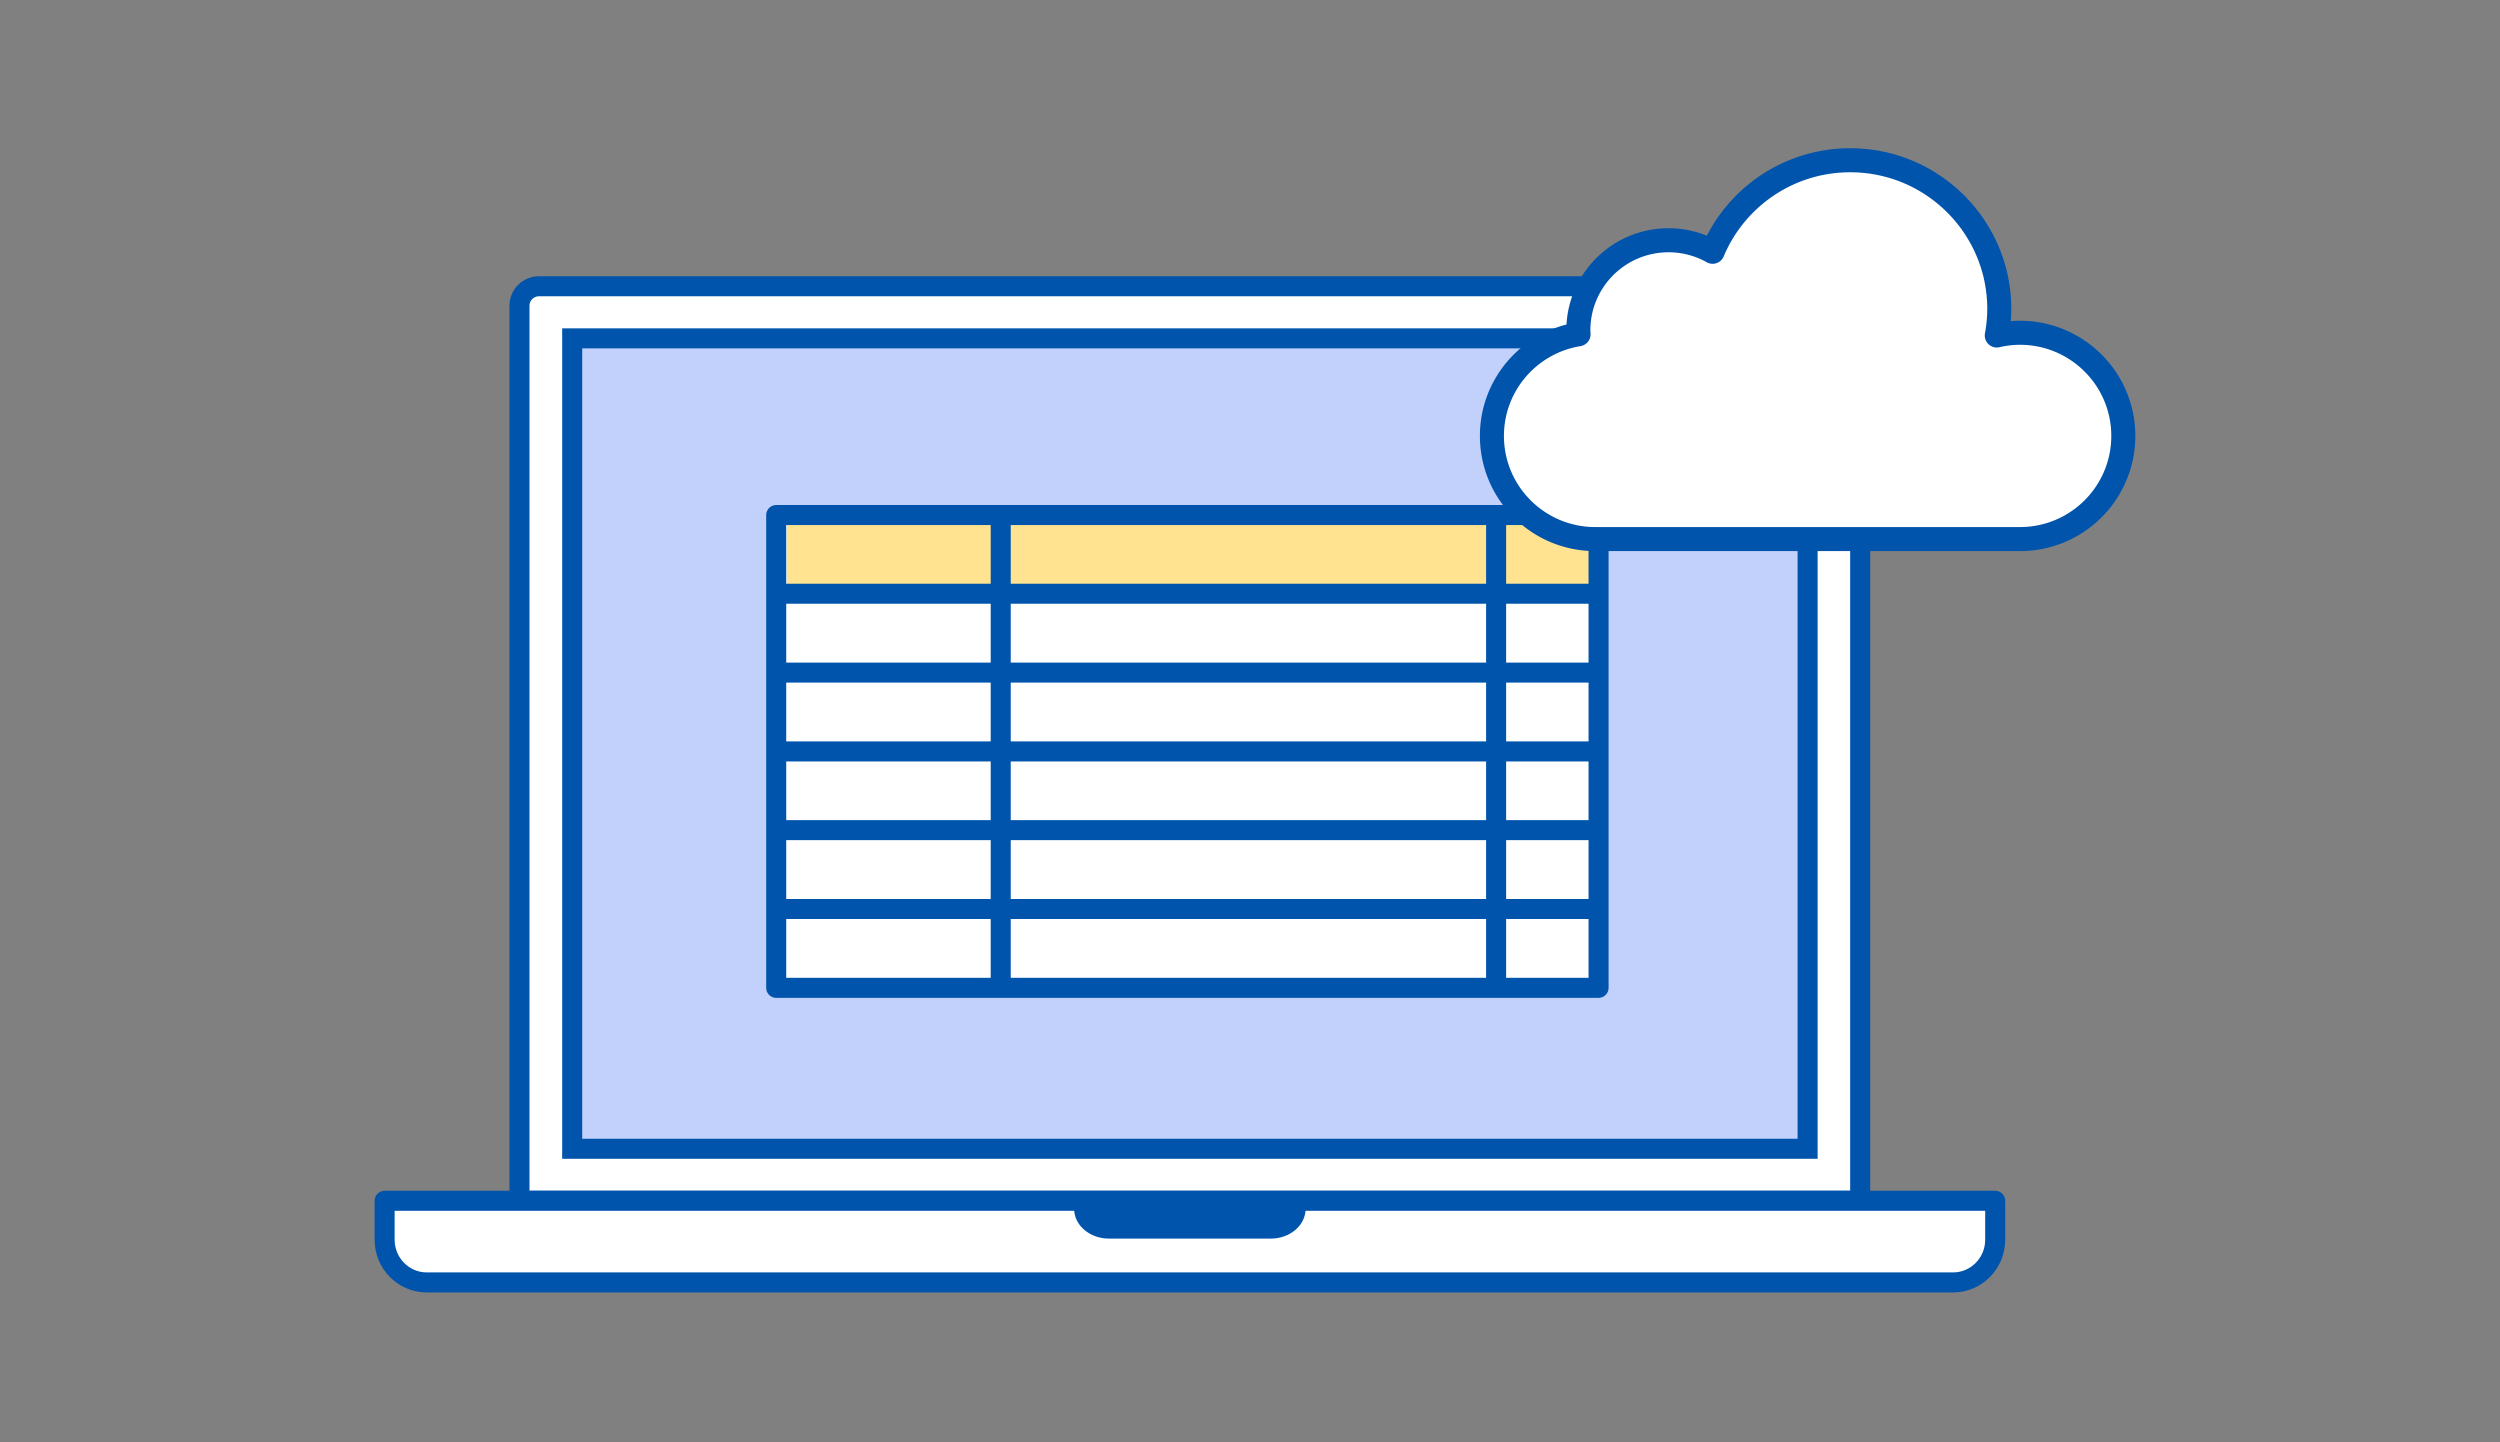 <svg fill="none" height="180" viewBox="0 0 312 180" width="312" xmlns="http://www.w3.org/2000/svg"><rect x="0" y="0" width="312" height="180" fill="#808080" stroke="none"/><path d="m225.59 42.227h-154.18v101.14h154.18z" fill="#c3d0f7"/><g stroke="#0054ac"><path d="m232.16 149.857h-167.33v-111.7c0-1.34 1.09-2.43 2.43-2.43h162.46c1.34 0 2.43 1.09 2.43 2.43v111.7z" fill="#fff" stroke-linejoin="round" stroke-miterlimit="10" stroke-width="2.5"/><path d="m225.59 42.227h-154.18v101.14h154.18z" fill="#c2d1fc" stroke-miterlimit="10" stroke-width="2.5"/><path d="m249 149.857v4.87c0 2.93-2.36 5.32-5.25 5.32h-190.5c-2.89 0-5.25-2.39-5.25-5.32v-4.87z" fill="#fff" stroke-linejoin="round" stroke-miterlimit="10" stroke-width="2.5"/></g><path d="m162.94 150.857c0 2.05-1.94 3.72-4.34 3.72h-20.21c-2.39 0-4.34-1.66-4.34-3.72z" fill="#0054ac"/><path d="m199.5 64.277h-102.63v59.005h102.63z" fill="#fff"/><path clip-rule="evenodd" d="m98.208 73.398h100.221v-9.1h-100.221z" fill="#ffe391" fill-rule="evenodd"/><path d="m124.89 123.261v-58.984m61.825 58.984v-58.984m-89.845 9.821h102.63m-102.63 9.841h102.63m-102.63 9.841h102.63m-102.63 9.82h102.63m-102.63 9.841h102.63m0-49.164h-102.63v59.005h102.63z" stroke="#0054ac" stroke-linecap="round" stroke-linejoin="round" stroke-width="2.5"/><path d="m252.09 41.53c-.993 0-1.959.125-2.892.34a18.36 18.36 0 0 0 .313-3.302c0-10.253-8.33-18.568-18.604-18.568-7.737 0-14.368 4.717-17.173 11.42a11.247 11.247 0 0 0 -5.497-1.436c-6.217 0-11.257 5.032-11.257 11.236 0 .166.016.329.024.495-6.128.998-10.812 6.291-10.812 12.69 0 7.11 5.775 12.872 12.9 12.872h52.998c7.124 0 12.898-5.762 12.898-12.873 0-7.11-5.774-12.873-12.898-12.873z" style="fill-rule:evenodd;clip-rule:evenodd;fill:#fff;stroke:#0054ac;stroke-width:3;stroke-linejoin:round"/></svg>